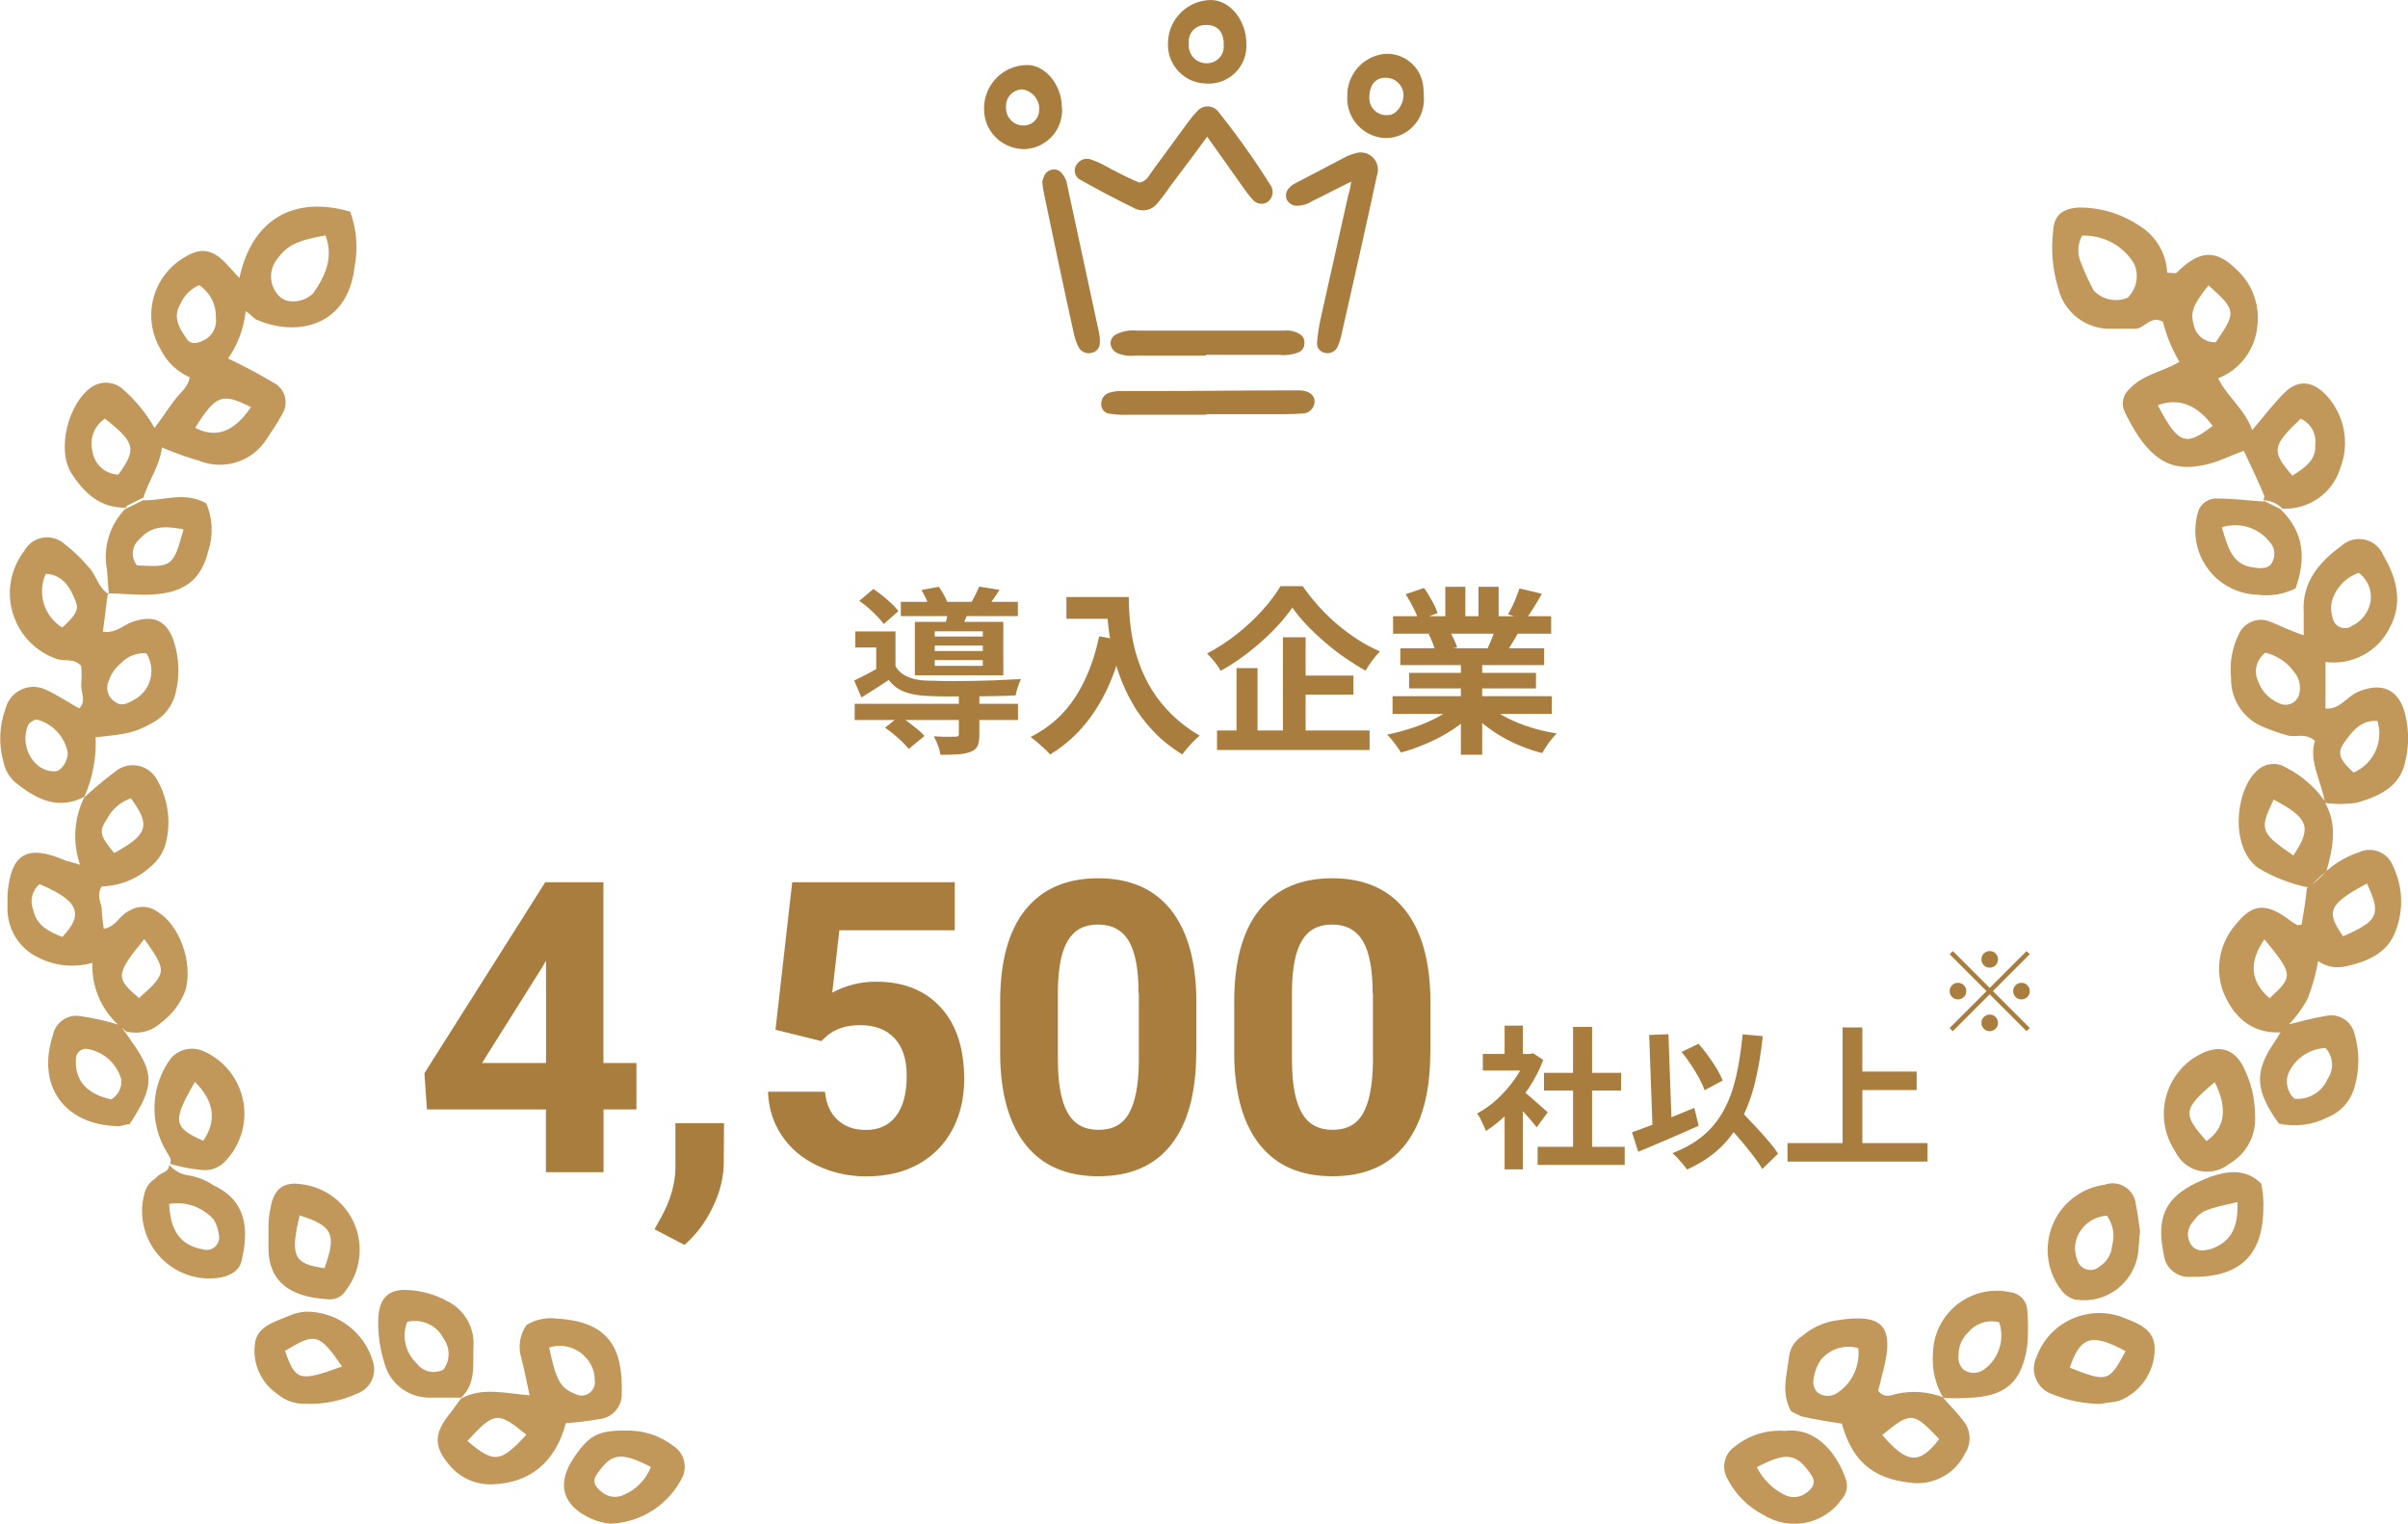 <?xml version="1.0" encoding="UTF-8"?>
<svg id="_レイヤー_1" data-name="レイヤー 1" xmlns="http://www.w3.org/2000/svg" viewBox="0 0 188.88 119.5">
  <defs>
    <style>
      .cls-1 {
        isolation: isolate;
      }

      .cls-2 {
        fill: #a87d3e;
      }

      .cls-3 {
        fill: #c1975a;
      }
    </style>
  </defs>
  <g id="crown">
    <path id="Vector" class="cls-2" d="M94.67,10.74c-1.05,1.46-2,2.68-2.91,3.91-.31.46-.64.9-1,1.32-.4.5-1.09.67-1.68.41-1.5-.73-2.96-1.5-4.41-2.32-.38-.24-.48-.75-.24-1.12,0,0,0-.01.01-.02.23-.39.71-.56,1.14-.41.3.1.58.22.86.36.59.32,1.18.64,1.82.95.36.18.77.36,1.09.5.59-.09.77-.55,1-.86.91-1.23,1.82-2.5,2.73-3.73.25-.35.52-.69.82-1,.36-.45,1.03-.52,1.48-.16.06.05.11.1.16.16,1.51,1.89,2.91,3.86,4.19,5.91.19.41.08.9-.27,1.18-.37.26-.88.2-1.18-.14-.33-.37-.63-.77-.91-1.18-.86-1.23-1.68-2.37-2.68-3.78h0Z"/>
    <path id="Vector-2" class="cls-2" d="M106,14.24c-1.23.59-2.14,1.09-3.09,1.54-.37.24-.79.36-1.23.36-.3-.02-.58-.19-.73-.45-.13-.28-.1-.61.09-.86.15-.19.33-.34.55-.45,1.37-.73,2.73-1.41,4.09-2.14.22-.1.45-.17.68-.23.71-.21,1.46.2,1.67.92.08.28.07.58-.03.86-.91,4.23-1.86,8.42-2.82,12.65-.06.23-.13.46-.23.68-.15.43-.61.67-1.05.55-.38-.08-.64-.43-.59-.82.05-.61.14-1.22.27-1.82.73-3.28,1.45-6.51,2.18-9.74.11-.34.18-.69.23-1.04Z"/>
    <path id="Vector-3" class="cls-2" d="M94.58,27.89h-5.55c-.5.06-1-.02-1.46-.23-.27-.15-.44-.42-.46-.73,0-.31.18-.59.46-.72.51-.25,1.08-.34,1.64-.28h11.51c.43-.05.86.05,1.23.27.27.16.41.47.36.77,0,.31-.21.58-.5.68-.46.17-.96.24-1.46.18h-5.73s-.05,0-.05.05h0Z"/>
    <path id="Vector-4" class="cls-2" d="M94.62,32.53h-6.14c-.49.02-.97-.01-1.46-.09-.39-.04-.67-.39-.64-.77-.01-.39.23-.73.59-.86.29-.09.6-.14.91-.14h2.59c3.37,0,6.69-.05,10.05-.05h1.5c.73.05,1.14.41,1.09.95-.05.51-.49.89-1,.86-.44.04-.88.05-1.32.05h-6.14l-.05.05h0Z"/>
    <path id="Vector-5" class="cls-2" d="M81.75,14.29c.04-.22.12-.44.23-.64.26-.37.76-.47,1.14-.23.32.28.53.67.59,1.09.82,3.87,1.68,7.74,2.5,11.6.06.3.08.61.05.91-.05.31-.28.57-.59.64-.37.12-.77-.01-1-.32-.18-.33-.32-.68-.41-1.05-.82-3.69-1.59-7.37-2.36-11.06-.07-.31-.12-.63-.14-.95Z"/>
    <path id="Vector-6" class="cls-2" d="M83.3,8.42c.13,1.68-1.14,3.14-2.82,3.27-.08,0-.16,0-.24,0-1.73-.05-3.1-1.48-3.05-3.21,0-.02,0-.04,0-.06.04-1.82,1.5-3.28,3.32-3.32,1.46-.05,2.78,1.55,2.78,3.32ZM81.52,8.51c-.02-.75-.58-1.39-1.33-1.5-.72.01-1.29.6-1.28,1.32,0,.05,0,.09,0,.14,0,.75.59,1.36,1.34,1.37.02,0,.05,0,.07,0,.67-.01,1.2-.56,1.19-1.23,0-.03,0-.06,0-.09h0Z"/>
    <path id="Vector-7" class="cls-2" d="M105.68,7.55c-.04-1.68,1.2-3.11,2.87-3.32,1.55-.14,2.93,1,3.09,2.55.04.36.05.73.05,1.09-.03,1.62-1.34,2.93-2.96,2.96-1.62-.03-2.94-1.3-3.05-2.91v-.36ZM107.41,7.74c.02.73.63,1.31,1.37,1.29.04,0,.09,0,.13-.01.59,0,1.14-.77,1.18-1.46.04-.76-.54-1.42-1.31-1.46,0,0,0,0-.01,0-.91-.05-1.37.59-1.37,1.64Z"/>
    <path id="Vector-8" class="cls-2" d="M94.58,6.55c-1.68-.04-3.01-1.44-2.97-3.12,0-.07,0-.13.01-.2C91.71,1.41,93.22,0,95.03,0c1.5.05,2.73,1.64,2.73,3.41.11,1.62-1.12,3.03-2.74,3.14-.15.01-.3,0-.44,0ZM95.99,3.46c0-1-.55-1.55-1.46-1.5-.7,0-1.28.56-1.29,1.26,0,.07,0,.13.01.2-.08.78.49,1.47,1.27,1.54.06,0,.13,0,.19,0,.72-.02,1.3-.62,1.28-1.34,0-.05,0-.11-.01-.16Z"/>
  </g>
  <g id="_導入企業" data-name="導入企業" class="cls-1">
    <g class="cls-1">
      <path class="cls-2" d="M70.24,52.25c.23.38.56.66.98.84.42.18.93.28,1.53.29.35,0,.75.02,1.23.03.47,0,.98.01,1.52,0,.54,0,1.09-.01,1.64-.03.55-.01,1.08-.03,1.59-.06s.96-.04,1.35-.06c-.07.15-.15.35-.24.61s-.14.48-.18.67c-.45.02-.98.04-1.58.05-.61.01-1.24.02-1.89.03-.65,0-1.28,0-1.88,0-.6,0-1.12-.02-1.55-.04-.71-.03-1.31-.13-1.8-.32-.49-.18-.91-.49-1.25-.93-.34.22-.68.45-1.03.67-.35.22-.72.46-1.11.7l-.57-1.33c.33-.15.68-.32,1.06-.53.38-.2.74-.4,1.08-.61h1.12ZM67.04,55.2h12.81v1.27h-12.81v-1.27ZM70.24,49.52v3.29h-1.51v-2.03h-1.64v-1.26h3.15ZM67.42,47.11l1.09-.92c.23.16.48.34.74.55.26.21.49.41.71.62s.39.4.51.57l-1.15,1.01c-.12-.18-.29-.38-.5-.59-.21-.22-.44-.44-.68-.65s-.49-.41-.73-.57ZM69.41,57.08l1.15-.92c.22.14.46.3.7.48s.48.37.7.55.41.36.55.53l-1.23,1.02c-.12-.16-.28-.34-.49-.54-.21-.2-.43-.4-.67-.6-.24-.2-.48-.37-.7-.53ZM70.66,47.2h9.18v1.12h-9.18v-1.12ZM71.76,48.77h6.94v4.19h-6.94v-4.19ZM72.28,46.27l1.36-.25c.15.21.29.44.43.69.14.26.24.49.29.69l-1.43.28c-.06-.19-.15-.41-.27-.68-.13-.27-.25-.51-.39-.74ZM75.21,54.45h1.61v3.15c0,.37-.04.67-.13.88-.09.21-.28.38-.57.49-.28.1-.61.17-.99.19-.38.02-.84.04-1.36.04-.03-.22-.09-.47-.2-.74-.1-.27-.21-.51-.32-.71.22,0,.45.02.69.03.23,0,.44.01.62,0s.3,0,.36,0c.11,0,.19-.02.23-.05.04-.03.06-.09.06-.16v-3.11ZM73.32,49.51v.41h3.77v-.41h-3.77ZM73.32,50.63v.43h3.77v-.43h-3.77ZM73.32,51.77v.45h3.77v-.45h-3.77ZM74.39,47.66l1.67.11c-.11.26-.22.5-.31.73-.1.22-.18.42-.26.59l-1.33-.17c.06-.21.1-.42.15-.65s.07-.43.09-.61ZM76.82,46.01l1.58.25c-.17.27-.33.52-.5.75-.16.23-.31.43-.44.59l-1.33-.25c.12-.21.25-.43.37-.68s.23-.47.31-.67Z"/>
      <path class="cls-2" d="M86.2,49.9l1.92.35c-.32,1.38-.74,2.64-1.27,3.77-.53,1.13-1.17,2.12-1.91,2.98-.74.86-1.6,1.58-2.57,2.17-.1-.12-.25-.27-.43-.44s-.38-.35-.58-.52c-.2-.17-.38-.31-.52-.41,1.47-.74,2.63-1.78,3.5-3.12s1.49-2.93,1.88-4.78ZM83.65,46.82h3.98v1.71h-3.98v-1.71ZM86.8,46.82h1.74c0,.45.02.96.06,1.52.04.56.12,1.17.24,1.81.12.64.3,1.29.55,1.97.24.67.57,1.34.97,2,.41.66.92,1.29,1.53,1.9.62.61,1.35,1.17,2.21,1.68-.12.09-.27.23-.45.41-.18.18-.35.36-.51.55s-.3.36-.4.51c-.88-.54-1.64-1.15-2.28-1.83-.64-.68-1.19-1.39-1.62-2.16-.44-.76-.79-1.53-1.06-2.31-.27-.78-.48-1.54-.62-2.28-.14-.74-.23-1.43-.28-2.08-.05-.64-.07-1.2-.07-1.68Z"/>
      <path class="cls-2" d="M101.37,47.65c-.29.42-.63.85-1.04,1.3-.4.45-.85.89-1.34,1.33-.49.44-1.01.86-1.55,1.25-.55.4-1.11.76-1.7,1.08-.06-.13-.16-.28-.28-.45-.12-.17-.25-.33-.39-.49-.14-.16-.27-.3-.39-.42.81-.42,1.59-.93,2.34-1.52.75-.59,1.42-1.22,2.01-1.88.59-.66,1.06-1.29,1.41-1.88h1.74c.38.55.81,1.08,1.27,1.6.47.51.96.99,1.48,1.43.52.44,1.06.83,1.62,1.19.56.36,1.12.65,1.69.9-.21.21-.42.46-.61.72s-.37.53-.52.79c-.55-.31-1.1-.66-1.65-1.04s-1.08-.8-1.59-1.24c-.51-.44-.98-.89-1.41-1.34s-.79-.9-1.09-1.33ZM95.46,57.29h11.97v1.53h-11.97v-1.53ZM96.99,52.4h1.65v5.67h-1.65v-5.67ZM100.63,49.98h1.78v8.12h-1.78v-8.12ZM101.47,52.98h4.69v1.5h-4.69v-1.5Z"/>
      <path class="cls-2" d="M114.28,55.22l1.33.6c-.44.49-.97.94-1.59,1.35-.62.42-1.29.78-2,1.09-.71.31-1.42.57-2.14.76-.07-.14-.17-.3-.3-.47s-.26-.34-.39-.51-.26-.31-.39-.42c.7-.15,1.4-.34,2.09-.57s1.34-.51,1.92-.83c.59-.32,1.07-.65,1.46-1.01ZM109.23,54.6h12.49v1.39h-12.49v-1.39ZM109.27,48.33h12.4v1.37h-12.4v-1.37ZM109.84,50.84h11.28v1.32h-11.28v-1.32ZM110.26,46.6l1.44-.49c.21.29.41.62.62,1,.21.38.35.7.45.97l-1.51.56c-.07-.28-.21-.61-.41-.99-.2-.38-.39-.73-.59-1.05ZM110.53,52.77h9.95v1.22h-9.95v-1.22ZM112.04,49.73l1.64-.27c.12.2.24.42.36.67s.2.46.26.65l-1.71.29c-.05-.18-.12-.4-.22-.66-.1-.26-.21-.49-.32-.69ZM113.37,46.02h1.57v2.97h-1.57v-2.97ZM114.59,51.49h1.67v7.7h-1.67v-7.7ZM116.59,55.18c.29.28.63.54,1.04.79.4.25.84.47,1.32.67.48.2.99.38,1.53.53.54.15,1.08.27,1.63.35-.13.13-.27.28-.41.46-.15.17-.28.35-.41.55s-.23.37-.32.53c-.56-.14-1.11-.32-1.65-.54-.54-.22-1.05-.47-1.53-.75-.49-.28-.94-.59-1.37-.94-.43-.34-.81-.71-1.13-1.11l1.3-.53ZM115.97,46.02h1.58v2.87h-1.58v-2.87ZM117.35,49.14l1.78.42c-.2.33-.38.64-.56.95-.18.3-.34.56-.48.78l-1.43-.39c.12-.26.25-.55.38-.88.13-.32.23-.61.31-.88ZM119.19,46.15l1.75.42c-.21.38-.43.75-.66,1.11-.22.36-.43.67-.62.92l-1.37-.42c.11-.19.22-.4.34-.64.11-.24.22-.48.31-.73.1-.25.18-.47.25-.67Z"/>
    </g>
  </g>
  <g id="_3_900社" data-name=" 3 900社" class="cls-1">
    <g class="cls-1">
      <path class="cls-2" d="M47.34,83.37h2.58v3.64h-2.58v4.92h-4.52v-4.92h-9.33l-.2-2.84,9.48-14.98h4.56v14.19ZM37.8,83.37h5.03v-8.03l-.3.52-4.73,7.52Z"/>
      <path class="cls-2" d="M53.7,97.64l-2.36-1.23.56-1.02c.7-1.27,1.06-2.54,1.08-3.8v-3.5h3.81l-.02,3.12c-.01,1.16-.3,2.32-.88,3.5-.57,1.18-1.31,2.15-2.2,2.92Z"/>
      <path class="cls-2" d="M60.83,80.75l1.31-11.56h12.75v3.77h-9.05l-.56,4.89c1.07-.57,2.21-.86,3.42-.86,2.17,0,3.86.67,5.09,2.02,1.23,1.34,1.84,3.22,1.84,5.64,0,1.47-.31,2.79-.93,3.95-.62,1.16-1.51,2.06-2.66,2.7s-2.52.96-4.09.96c-1.38,0-2.65-.28-3.83-.84-1.18-.56-2.11-1.34-2.79-2.35-.68-1.01-1.04-2.16-1.09-3.45h4.47c.09.95.42,1.69.99,2.21.57.53,1.31.79,2.23.79,1.02,0,1.81-.37,2.36-1.1.55-.73.83-1.77.83-3.12s-.32-2.28-.95-2.97c-.64-.69-1.54-1.03-2.7-1.03-1.07,0-1.94.28-2.61.84l-.44.41-3.59-.89Z"/>
      <path class="cls-2" d="M93.83,82.53c0,3.15-.65,5.55-1.95,7.22-1.3,1.67-3.21,2.5-5.72,2.5s-4.38-.82-5.69-2.45c-1.31-1.63-1.98-3.98-2.02-7.03v-4.19c0-3.18.66-5.59,1.98-7.23,1.32-1.64,3.22-2.47,5.7-2.47s4.38.82,5.69,2.45c1.31,1.63,1.98,3.97,2.02,7.02v4.19ZM89.31,77.92c0-1.89-.26-3.26-.77-4.12-.52-.86-1.32-1.29-2.41-1.29s-1.85.41-2.35,1.23c-.51.82-.77,2.1-.8,3.84v5.54c0,1.86.25,3.24.76,4.14.5.9,1.31,1.35,2.43,1.35s1.9-.43,2.39-1.3c.49-.87.74-2.19.77-3.97v-5.41Z"/>
      <path class="cls-2" d="M112.19,82.53c0,3.15-.65,5.55-1.95,7.22-1.3,1.67-3.21,2.5-5.72,2.5s-4.38-.82-5.69-2.45c-1.31-1.63-1.98-3.98-2.02-7.03v-4.19c0-3.18.66-5.59,1.98-7.23,1.32-1.64,3.22-2.47,5.7-2.47s4.38.82,5.69,2.45c1.31,1.63,1.98,3.97,2.02,7.02v4.19ZM107.67,77.92c0-1.89-.26-3.26-.77-4.12-.52-.86-1.32-1.29-2.41-1.29s-1.85.41-2.35,1.23c-.51.82-.77,2.1-.8,3.84v5.54c0,1.86.25,3.24.76,4.14.5.9,1.31,1.35,2.43,1.35s1.9-.43,2.39-1.3c.49-.87.74-2.19.77-3.97v-5.41Z"/>
    </g>
    <g class="cls-1">
      <path class="cls-2" d="M119.72,82.66h.28l.25-.06.8.53c-.3.78-.68,1.53-1.16,2.24s-1.01,1.35-1.58,1.91c-.58.57-1.16,1.04-1.76,1.42-.04-.13-.1-.28-.19-.46-.08-.18-.17-.35-.25-.52s-.17-.29-.25-.39c.55-.29,1.08-.67,1.58-1.13.5-.47.96-.98,1.36-1.55.4-.56.71-1.14.92-1.73v-.25ZM116.31,82.66h3.92v1.3h-3.92v-1.3ZM118.02,80.44h1.43v2.82h-1.43v-2.82ZM118.02,86.75l1.43-1.7v6.66h-1.43v-4.96ZM119.3,85.45c.11.07.27.19.46.35.2.16.41.34.63.54.22.2.43.38.61.54.18.16.32.28.4.35l-.86,1.18c-.12-.15-.27-.33-.44-.53s-.35-.41-.55-.63-.38-.42-.56-.61c-.18-.19-.34-.35-.47-.48l.78-.71ZM120.61,89.94h6.83v1.42h-6.83v-1.42ZM121.11,84.14h6.05v1.39h-6.05v-1.39ZM123.39,80.54h1.49v10.08h-1.49v-10.08Z"/>
      <path class="cls-2" d="M128.01,88.8c.41-.14.88-.31,1.42-.52s1.11-.43,1.7-.67c.6-.24,1.19-.48,1.77-.72l.34,1.4c-.54.24-1.08.48-1.63.72-.55.24-1.09.47-1.63.7-.53.22-1.03.43-1.48.62l-.49-1.54ZM129.36,81.17l1.51-.06.28,7.8-1.51.06-.28-7.8ZM136.67,81.12l1.6.14c-.14,1.36-.35,2.59-.62,3.68-.27,1.09-.64,2.06-1.09,2.92-.46.85-1.03,1.6-1.72,2.24-.69.64-1.53,1.18-2.51,1.62-.07-.1-.18-.24-.31-.4-.14-.16-.28-.32-.43-.49s-.29-.29-.41-.39c.96-.37,1.77-.83,2.42-1.38.65-.55,1.19-1.21,1.6-1.97.42-.76.74-1.64.97-2.63s.4-2.1.52-3.34ZM131.9,82.5l1.33-.64c.26.29.51.6.76.95.25.34.47.68.67,1.01.2.33.35.64.47.92l-1.42.76c-.1-.27-.24-.59-.43-.94-.19-.36-.41-.71-.65-1.07-.24-.36-.48-.69-.73-.98ZM135.04,87.73l1.1-1.02c.27.29.57.6.88.92.32.33.63.66.94,1,.31.34.59.67.86.98s.48.61.65.87l-1.24,1.2c-.15-.27-.35-.57-.61-.91s-.52-.67-.82-1.03c-.29-.35-.59-.7-.9-1.05s-.6-.67-.87-.98Z"/>
      <path class="cls-2" d="M140.21,89.65h10.98v1.45h-10.98v-1.45ZM144.53,80.58h1.55v9.88h-1.55v-9.88ZM145.35,84.04h4.99v1.45h-4.99v-1.45Z"/>
    </g>
    <g class="cls-1">
      <path class="cls-2" d="M156.07,77.48l2.89-2.89.25.25-2.89,2.89,2.89,2.89-.25.25-2.89-2.89-2.9,2.9-.25-.25,2.9-2.9-2.89-2.89.25-.25,2.89,2.89ZM154.23,77.73c0,.18-.06.34-.19.46-.13.13-.28.19-.46.19s-.34-.06-.46-.19c-.13-.13-.19-.28-.19-.46s.06-.33.19-.46c.13-.13.28-.19.46-.19s.34.06.46.19c.13.13.19.28.19.46ZM156.07,75.89c-.18,0-.34-.06-.46-.19-.13-.13-.19-.28-.19-.46s.06-.34.19-.46c.13-.13.28-.19.46-.19s.34.06.46.19c.13.13.19.28.19.46s-.06.33-.19.46c-.13.13-.28.19-.46.19ZM156.07,79.57c.18,0,.34.06.46.19.13.13.19.28.19.46s-.06.33-.19.46c-.13.13-.28.19-.46.19s-.34-.06-.46-.19c-.13-.13-.19-.28-.19-.46s.06-.34.19-.46.28-.19.46-.19ZM157.91,77.73c0-.18.06-.33.19-.46.13-.13.28-.19.46-.19s.34.06.46.19c.13.13.19.28.19.46s-.06.34-.19.46c-.13.13-.28.19-.46.19s-.34-.06-.46-.19c-.13-.13-.19-.28-.19-.46Z"/>
    </g>
  </g>
  <path id="awards_left" data-name="awards left" class="cls-3" d="M9.93,39.81c-2.03.08-3.33-1.14-4.31-2.67-1.22-1.86-.25-5.6,1.62-6.82.77-.48,1.77-.39,2.44.24.97.86,1.8,1.87,2.44,3,.57-.73.97-1.38,1.46-2.02.41-.65,1.14-1.05,1.3-1.95-.99-.44-1.8-1.21-2.28-2.19-1.48-2.5-.66-5.72,1.84-7.2.01,0,.02-.01.03-.02,1.3-.81,2.27-.65,3.41.65.33.32.57.65.9.97.97-4.55,4.22-6.5,8.69-5.2.51,1.4.63,2.92.33,4.38-.49,4.38-4.22,5.52-7.56,4.14-.33-.09-.49-.4-.97-.73-.14,1.34-.61,2.63-1.38,3.73,1.2.56,2.37,1.18,3.5,1.86.87.4,1.25,1.42.86,2.29-.04.08-.08.15-.12.22-.33.65-.81,1.3-1.22,1.95-1.12,1.76-3.34,2.48-5.28,1.7-1-.29-1.97-.64-2.93-1.05-.16,1.46-1.06,2.6-1.46,3.97l.09-.08c-.49.24-.97.49-1.46.73l.09.08v.02ZM25.53,18.46c-2.27.4-3.01.81-3.74,1.79-.67.79-.71,1.93-.08,2.76.18.26.44.45.74.56.75.19,1.55-.02,2.11-.56.97-1.38,1.62-2.84.97-4.55ZM15.62,22.36c-.65.29-1.18.81-1.46,1.46-.65,1.05-.08,1.95.49,2.76.25.4.73.4,1.22.16.74-.3,1.18-1.07,1.06-1.86.03-1.01-.46-1.95-1.3-2.51h0ZM19.69,31.93c-2.27-1.14-2.76-.97-4.38,1.62,1.62.86,3.08.32,4.38-1.63h0ZM8.23,32.83c-.85.57-1.24,1.61-.97,2.6.16,1.01,1.01,1.76,2.03,1.79,1.46-2.03,1.3-2.52-1.06-4.39h0ZM8.48,46.46c-.16.97-.25,1.95-.41,3.08,1.06.16,1.62-.56,2.44-.81,1.55-.49,2.52-.08,3.09,1.46.46,1.36.52,2.83.16,4.22-.25.98-.9,1.8-1.79,2.27-1.3.73-1.87.89-4.47,1.14.07,1.62-.24,3.23-.9,4.71l.09-.08c-2.11,1.14-3.82.24-5.44-1.05-.5-.41-.85-.99-.97-1.62-.4-1.39-.34-2.87.16-4.22.31-1.2,1.54-1.93,2.74-1.62.15.04.29.09.43.16.9.4,1.71.97,2.6,1.46.57-.56.16-1.21.16-1.79.04-.51.04-1.03,0-1.54-.57-.65-1.3-.33-1.95-.56-2.84-1-4.33-4.11-3.34-6.94.19-.54.46-1.05.81-1.51.54-1,1.78-1.37,2.78-.83.14.07.27.17.39.27.68.53,1.31,1.13,1.87,1.79.65.65.74,1.62,1.55,2.11.09.08,0-.08,0-.08h0ZM4.33,60.49c.49,0,1.06-.89.97-1.54-.26-1.21-1.17-2.17-2.36-2.51-.16-.08-.65.24-.73.4-.74,1.7.49,3.74,2.11,3.65h0ZM11.48,51.24c-.77-.06-1.52.24-2.03.81-.42.34-.73.79-.9,1.3-.31.61-.1,1.35.49,1.7.49.4,1.06.08,1.46-.16,1.25-.65,1.74-2.2,1.09-3.46-.03-.07-.07-.13-.11-.19h.01ZM4.89,49.21c1.06-.97,1.3-1.38,1.06-2.02-.41-1.05-.97-2.11-2.36-2.19-.69,1.53-.14,3.34,1.3,4.22h0ZM9.28,80.38c-1.36-1.25-2.11-3.03-2.03-4.87-1.41.4-2.92.26-4.22-.4-1.43-.66-2.37-2.07-2.44-3.65v-1.3c.25-3.25,1.55-3.97,4.55-2.67.25.08.57.16,1.14.33-.6-1.73-.48-3.63.32-5.27l-.09.08c.8-.75,1.64-1.45,2.52-2.11.91-.77,2.27-.65,3.04.27.12.14.22.29.3.46.87,1.56,1.07,3.4.57,5.11-.22.63-.62,1.2-1.14,1.62-1.05.96-2.4,1.5-3.82,1.54-.41.65-.09,1.21,0,1.7.02.54.07,1.09.16,1.62.97-.16,1.22-1.05,1.95-1.38.67-.45,1.53-.45,2.2,0,1.79,1.05,2.85,3.97,2.27,6.17-.38,1.04-1.06,1.94-1.95,2.6-.75.68-1.79.92-2.76.65-.17-.19-.36-.35-.57-.49h0ZM10.26,62.61c-.81.28-1.48.86-1.87,1.62-.65.97-.57,1.3.57,2.67,2.68-1.46,2.85-2.19,1.3-4.3h0ZM4.89,73.48c1.71-1.79,1.3-2.84-1.79-4.14-.59.5-.78,1.32-.49,2.03.25,1.21,1.22,1.7,2.27,2.11ZM11.32,73.65c-2.27,2.76-2.27,3.08-.41,4.62,2.2-1.95,2.2-2.11.41-4.62ZM36.18,109.68c1.62-.9,3.41-.41,5.36-.25-.25-1.14-.41-2.03-.65-2.92-.27-.88-.12-1.84.41-2.6.73-.44,1.59-.61,2.44-.49,4.06.25,5.12,2.35,5.03,5.85.04,1.04-.74,1.94-1.79,2.03-.9.16-1.71.25-2.6.32-.81,3.08-2.85,4.71-5.77,4.79-1.23.05-2.43-.46-3.25-1.38-1.3-1.46-1.38-2.51-.16-4.06.33-.4.65-.89.97-1.3v.02ZM43.08,105.71c.57,2.68.9,3.16,2.11,3.65.52.24,1.14,0,1.38-.52.09-.19.12-.41.08-.62,0-.67-.26-1.31-.74-1.79-.72-.79-1.84-1.08-2.85-.74h0ZM36.66,113.01c2.11,1.79,2.6,1.7,4.63-.49-2.27-1.86-2.52-1.79-4.63.49h0ZM9.28,80.38c.17.09.31.23.41.4.16.24.41.56.57.81,1.87,2.6,1.87,3.57-.09,6.57-.25,0-.57.16-.9.16-4.22-.08-6.42-3.16-5.12-7.14.2-1.02,1.19-1.68,2.2-1.48.02,0,.05,0,.07.01.96.14,1.92.36,2.85.65h0ZM8.71,86.23c.54-.32.86-.91.81-1.54-.34-1.29-1.43-2.25-2.76-2.44-.45,0-.81.36-.81.81,0,0,0,0,0,0-.09,1.79.97,2.76,2.76,3.16h0ZM21.06,96.21c0-.49.05-.98.16-1.46.25-1.55,1.06-2.11,2.52-1.86,2.84.39,4.82,3.01,4.42,5.85-.12.88-.47,1.72-1.01,2.43-.28.5-.82.78-1.38.73-3.01-.16-4.79-1.38-4.71-4.22v-1.46ZM25.45,99.46c.97-2.68.65-3.32-1.95-4.14-.74,3.17-.49,3.81,1.95,4.14ZM49.01,112.2c1.38-.06,2.73.37,3.82,1.21.78.51,1.08,1.49.74,2.35-1.05,2.21-3.25,3.65-5.69,3.74-.53-.05-1.06-.19-1.55-.41-2.27-1.06-2.68-2.76-1.3-4.79,1.14-1.7,1.87-2.11,3.99-2.11h0ZM51.05,115.04c-2.44-1.22-3.08-1.06-4.22.56-.41.57-.16.97.33,1.38.49.44,1.2.54,1.79.25.97-.42,1.73-1.21,2.11-2.19ZM23.99,102.87c2.46-.02,4.62,1.61,5.28,3.97.29,1.01-.24,2.07-1.22,2.44-1.3.6-2.72.88-4.15.81-.77.02-1.52-.24-2.11-.74-1.31-.87-2.01-2.42-1.79-3.97.16-1.38,1.55-1.7,2.68-2.19.41-.18.85-.29,1.3-.32ZM26.83,107.17c-1.79-2.6-2.11-2.68-4.47-1.22.81,2.35,1.13,2.44,4.47,1.22ZM13.34,91.26c.16-.4-.09-.57-.25-.89-1.41-2.3-1.28-5.22.32-7.38.68-.76,1.78-.96,2.68-.49,2.68,1.26,3.83,4.45,2.57,7.13-.26.55-.6,1.05-1.03,1.48-.46.48-1.12.72-1.79.65-.85-.08-1.7-.24-2.52-.49h0ZM15.29,84.85c-1.79,3.08-1.71,3.57.65,4.62,1.08-1.57.87-3.11-.65-4.62h0ZM13.27,91.35c.36.42.84.71,1.38.81.76.1,1.48.38,2.11.81,2.6,1.21,2.76,3.49,2.2,5.85-.16.81-.81,1.21-1.71,1.38-2.88.46-5.58-1.51-6.04-4.39-.13-.81-.07-1.65.19-2.43.15-.41.44-.75.81-.97.32-.49,1.06-.4,1.06-1.06h0ZM13.27,94.42c.09,2.03.81,3.25,2.68,3.57.51.15,1.05-.14,1.2-.66.05-.16.05-.32.02-.48-.05-.43-.19-.84-.41-1.21-.88-.98-2.2-1.44-3.5-1.22h0ZM36.25,109.61h-2.68c-1.6-.04-2.99-1.13-3.41-2.68-.37-1.15-.53-2.36-.49-3.57.08-1.54.81-2.27,2.27-2.19,1.11.05,2.2.35,3.17.89,1.31.66,2.11,2.02,2.03,3.49-.08,1.38.25,2.92-.97,4.06,0,.08.08,0,.08,0h0ZM34.79,107.41c.53-.73.53-1.71,0-2.44-.53-1.04-1.71-1.58-2.85-1.3-.44,1.13-.15,2.41.74,3.25.48.67,1.38.87,2.11.49h0ZM11.15,39.23c1.62.08,3.25-.73,5.03.24.5,1.18.56,2.51.16,3.74-.57,2.27-1.87,3.25-4.31,3.41-1.22.08-2.44-.08-3.57-.08l.09.08c-.09-.65-.09-1.3-.16-1.95-.33-1.74.22-3.53,1.46-4.79l-.09.08c.49-.24.97-.49,1.46-.73h-.09,0ZM14.4,41.51c-1.79-.33-2.6-.16-3.5.81-.58.53-.65,1.41-.16,2.02,2.77.16,2.85.09,3.66-2.84Z"/>
  <path id="awards_right" data-name="awards right" class="cls-3" d="M177.54,39.25c0-.08.08-.24.08-.33-.49-1.21-1.06-2.35-1.62-3.57-.9.33-1.71.73-2.52.97-2.6.73-4.15.16-5.69-2.02-.43-.65-.81-1.32-1.14-2.02-.29-.62-.12-1.35.4-1.79,1.06-1.14,2.52-1.3,3.9-2.11-.58-.99-1.02-2.05-1.3-3.16-.97-.49-1.38.49-2.11.56h-2.27c-1.83-.09-3.39-1.38-3.82-3.16-.45-1.47-.59-3.02-.4-4.55.08-1.21.74-1.7,1.95-1.79,1.68-.03,3.32.45,4.72,1.37,1.35.78,2.2,2.19,2.27,3.74.33,0,.65.08.74,0,1.79-1.79,3.08-1.86,4.71-.24,1.24,1.13,1.84,2.8,1.62,4.46-.18,1.83-1.37,3.4-3.08,4.06.74,1.46,2.11,2.44,2.68,4.06.9-1.05,1.62-2.02,2.52-2.92,1.14-1.14,2.36-.89,3.41.32,1.34,1.54,1.72,3.7.97,5.6-.61,1.97-2.48,3.27-4.54,3.16l.08.08c-.37-.43-.9-.69-1.46-.73h-.1ZM163.32,18.48c-.33.6-.39,1.31-.16,1.95.3.81.66,1.59,1.06,2.35.69.73,1.76.96,2.68.56.71-.7.9-1.77.49-2.67-.08-.08-.08-.16-.16-.24-.88-1.27-2.35-2-3.9-1.95h0ZM173.23,22.38c-1.22,1.54-1.46,2.11-1.14,3.16.18.79.9,1.34,1.71,1.3,1.62-2.35,1.62-2.51-.57-4.46h0ZM169.25,31.78c1.62,3.09,2.2,3.25,4.31,1.62-1.25-1.68-2.68-2.22-4.31-1.62ZM179.81,37.3c1.06-.65,1.87-1.3,1.79-2.35.14-.88-.32-1.75-1.14-2.11-2.2,2.11-2.36,2.51-.65,4.46ZM182.32,62.71c-.33-1.62-1.22-3.08-.74-4.62-.81-.65-1.46-.24-2.11-.4-.64-.18-1.26-.39-1.87-.65-1.61-.61-2.65-2.18-2.6-3.9-.12-1.2.1-2.41.65-3.49.41-.8,1.33-1.21,2.2-.97.49.16.97.4,1.55.65.41.16.81.33,1.3.49v-1.78c-.16-2.35,1.22-3.97,2.92-5.2.83-.78,2.14-.75,2.92.08.18.19.32.4.41.64,1.06,1.79,1.55,3.74.49,5.68-.93,1.88-2.96,2.95-5.03,2.68v3.65c1.14.08,1.62-.89,2.52-1.3,1.87-.81,3.25-.24,3.74,1.79.29,1.2.29,2.45,0,3.65-.41,2.03-2.11,2.76-3.82,3.25-.86.12-1.74.12-2.6,0,.06-.07.09-.15.08-.24h0ZM177.7,51.18c-.71.53-.95,1.48-.57,2.27.31.85,1,1.51,1.87,1.79.53.14,1.09-.14,1.3-.65.22-.64.1-1.34-.33-1.86-.54-.77-1.35-1.32-2.27-1.54h0ZM186.47,56.54c-1.3-.08-1.95.81-2.6,1.7-.56.81-.4,1.3.74,2.35,1.57-.68,2.38-2.43,1.87-4.06h0ZM185.01,44.93c-1.04.36-1.83,1.21-2.11,2.27-.09.43-.06.88.08,1.3.11.53.63.86,1.16.74.14-.03.27-.09.39-.18.69-.34,1.19-.96,1.38-1.7.21-.92-.14-1.88-.9-2.44h0ZM182.49,68.31c.73-.66,1.59-1.15,2.52-1.46.97-.47,2.14-.07,2.61.89.03.05.05.11.07.16.84,1.71.87,3.7.08,5.44-.65,1.46-2.2,2.11-3.74,2.44-.76.19-1.56.04-2.2-.4-.18,1-.45,1.98-.81,2.92-.41.77-.93,1.48-1.54,2.11-.24.16-.4.4-.65.56-2.36.08-3.74-1.38-4.47-3.25-.64-1.82-.23-3.84,1.06-5.27,1.22-1.54,2.27-1.62,3.9-.49.26.21.53.39.81.56.08.08.24,0,.4,0,.16-.97.33-1.86.41-2.84.57-.4,1.09-.86,1.55-1.38h-.01ZM183.79,73.43c2.76-1.21,3.01-1.7,1.87-4.14-3.01,1.62-3.25,2.19-1.87,4.14h0ZM177.62,73.67c-1.25,1.78-1.11,3.32.4,4.62,1.87-1.7,1.87-1.86-.4-4.62ZM152.34,109.54c.57.65,1.22,1.3,1.71,1.95.56.74.59,1.74.08,2.51-.8,1.64-2.58,2.56-4.38,2.27-2.85-.32-4.47-1.7-5.28-4.62-1.06-.16-2.11-.32-3.17-.57-.28-.12-.55-.25-.81-.4-.81-1.46-.32-2.84-.16-4.3.09-.67.48-1.27,1.06-1.62.76-.65,1.69-1.07,2.68-1.21,3.57-.57,4.55.4,3.66,3.9-.16.57-.25,1.06-.41,1.62.41.57.97.4,1.46.24,1.19-.26,2.43-.17,3.57.25h0ZM147.64,112.54c1.95,2.27,2.92,2.35,4.47.32-2.03-2.11-2.19-2.19-4.47-.32h0ZM145.76,105.73c-1.07-.31-2.21.05-2.92.9-.31.43-.5.93-.57,1.46-.11.41.01.85.32,1.14.46.33,1.08.33,1.55,0,1.14-.77,1.77-2.11,1.62-3.49h0ZM182.49,68.31c-.49.4-.97.89-1.38,1.3-1.41-.28-2.75-.8-3.98-1.54-2.27-1.62-1.79-6.25,0-7.71.62-.53,1.51-.59,2.19-.16,1.2.61,2.23,1.5,3.01,2.6v.08c1.06,1.79.65,3.65.16,5.44h0ZM179.89,67.09c1.46-2.19,1.22-2.92-1.55-4.38-1.13,2.35-1.06,2.6,1.55,4.38h0ZM140,112.22c2.68-.32,4.22,2.11,4.79,3.81.18.53.06,1.12-.32,1.54-1.4,2-4.12,2.53-6.18,1.22-1.18-.61-2.15-1.58-2.76-2.76-.55-.88-.29-2.03.57-2.6,1.1-.88,2.49-1.31,3.9-1.21h0ZM137.8,115.06c.47.95,1.24,1.72,2.2,2.19.59.29,1.3.19,1.79-.25.49-.4.65-.81.25-1.38-1.14-1.62-1.87-1.79-4.22-.56h-.02ZM164.78,110.1c-1.28,0-2.55-.25-3.74-.74-1.11-.33-1.75-1.51-1.42-2.62.03-.1.07-.21.12-.3.97-2.71,3.95-4.12,6.67-3.16,1.22.49,2.6.9,2.6,2.51,0,1.79-1.1,3.4-2.76,4.06-.57.16-1.14.16-1.46.25h-.01ZM166.73,105.97c-2.68-1.46-3.57-1.14-4.38,1.3,2.92,1.14,3.08,1.14,4.38-1.3h0ZM178.91,80.89c.25-.16.4-.4.65-.56.97-.24,1.87-.49,2.85-.65,1.01-.24,2.02.37,2.27,1.38.41,1.38.41,2.84,0,4.22-.3,1.07-1.08,1.94-2.11,2.35-1.18.6-2.53.78-3.82.49-1.87-2.6-1.95-4.06-.33-6.41.18-.26.34-.53.49-.81ZM179.97,86.17c1.11.11,2.16-.52,2.6-1.54.52-.75.46-1.76-.16-2.44-1.22.06-2.31.77-2.85,1.86-.35.71-.18,1.57.4,2.11h0ZM176.88,87.47c.12,1.56-.68,3.04-2.03,3.81-1.18.95-2.92.77-3.87-.41-.14-.17-.26-.36-.35-.56-1.63-2.41-.99-5.69,1.42-7.32.17-.11.35-.22.53-.31,1.38-.73,2.6-.49,3.33.89.64,1.2.97,2.54.97,3.9h0ZM173.72,84.87c-2.52,2.11-2.52,2.51-.65,4.62,1.47-1.02,1.68-2.57.65-4.62h0ZM167.86,96.55c-.08.65-.08,1.21-.16,1.79-.36,2.34-2.54,3.94-4.87,3.59-.03,0-.06,0-.08-.01-.42-.12-.8-.37-1.06-.73-1.74-2.27-1.32-5.52.95-7.26.72-.55,1.56-.9,2.46-1.02.96-.34,2,.17,2.34,1.12.05.14.08.28.09.42.16.74.24,1.46.33,2.11h0ZM165.26,95.34c-.98.07-1.85.65-2.27,1.54-.27.59-.3,1.26-.08,1.86.12.58.69.96,1.28.84.19-.04.37-.13.51-.26.56-.36.92-.96.97-1.62.23-.8.09-1.67-.4-2.35h0ZM152.43,109.63c-.63-1.05-.91-2.27-.81-3.49.05-2.76,2.33-4.96,5.09-4.91.34,0,.67.05,1,.12.68.08,1.22.62,1.3,1.3.09.97.09,1.95,0,2.92-.41,2.84-1.71,3.97-4.63,4.06-.65.04-1.3.04-1.95,0h0ZM156.81,103.7c-.9-.23-1.85.09-2.44.81-.47.44-.74,1.06-.74,1.71-.08.45.07.91.41,1.21.46.32,1.08.32,1.55,0,1.19-.84,1.69-2.36,1.22-3.74h0ZM177.37,92.83c.14.69.2,1.4.16,2.11-.08,3.74-2.11,5.27-5.69,5.2-1.05.08-1.98-.67-2.11-1.71-.74-3.49.49-4.95,3.74-6.17,1.22-.4,2.68-.65,3.9.57h0ZM175.5,94.28c-2.52.57-2.85.65-3.5,1.55-.48.52-.51,1.31-.08,1.86.4.49.97.41,1.55.25,1.55-.57,2.11-1.7,2.03-3.65h0ZM178.84,39.9c1.95,1.86,2.03,3.97,1.22,6.25-.93.46-1.98.63-3.01.49-2.78-.1-4.95-2.43-4.85-5.21.02-.43.09-.87.21-1.28.2-.67.85-1.11,1.55-1.05,1.22,0,2.44.16,3.66.24l-.08-.08c.49.24.97.49,1.46.73l-.16-.08ZM174.28,41.36c.49,1.62.81,3,2.6,3.16.57.08,1.14.08,1.38-.49.25-.51.16-1.13-.24-1.54-.89-1.12-2.37-1.57-3.74-1.14h0Z"/>
</svg>